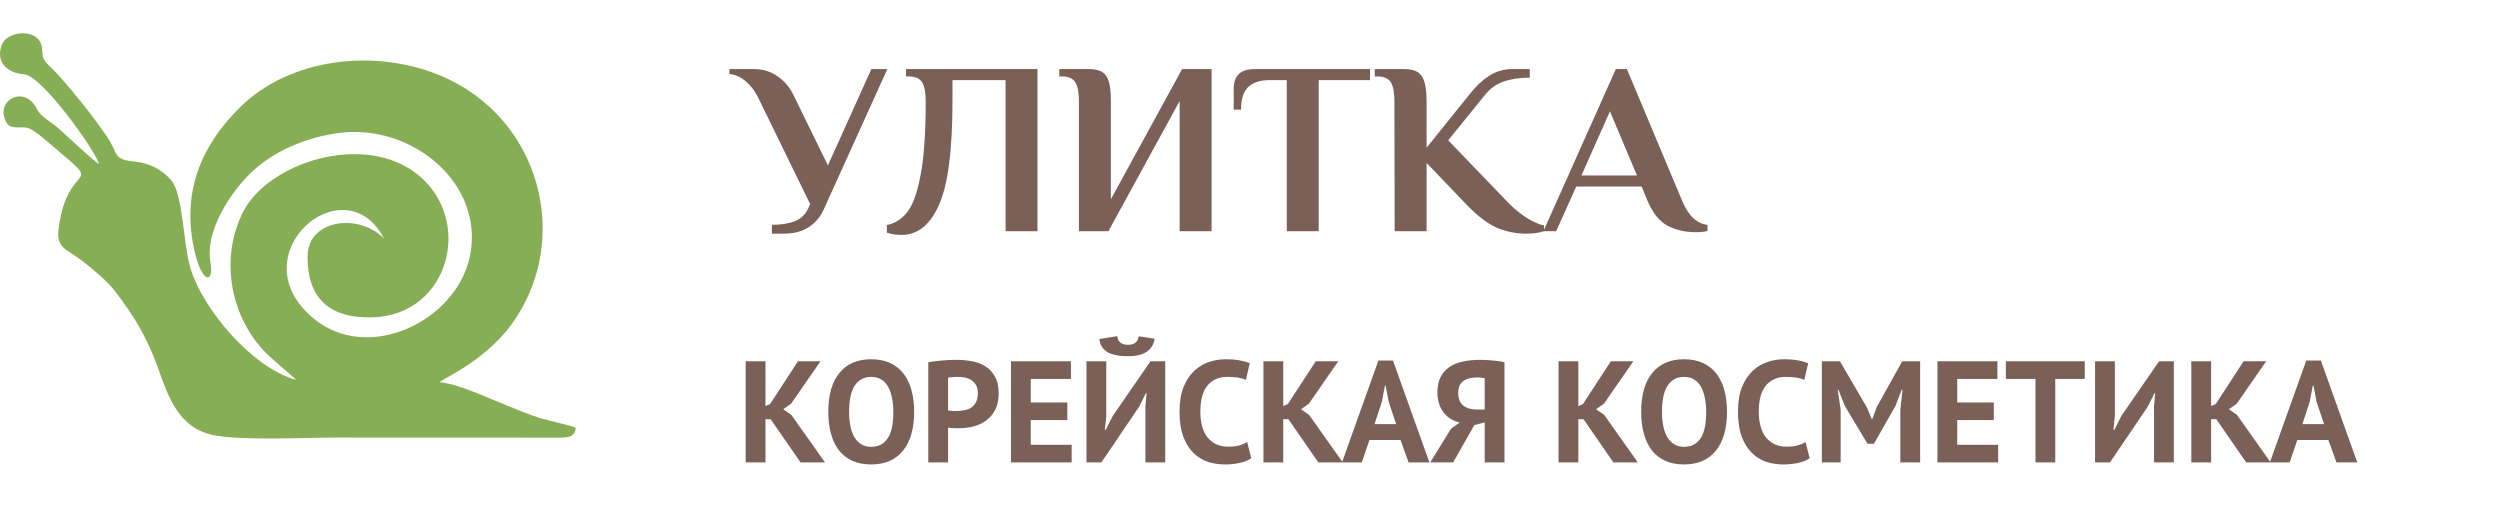 <svg width="173" height="35" viewBox="0 0 173 35" fill="none" xmlns="http://www.w3.org/2000/svg">
<path fill-rule="evenodd" clip-rule="evenodd" d="M26.584 16.521C24.851 14.712 21.323 15.184 21.285 17.705C21.244 20.464 22.633 22.044 25.746 21.961C31.172 21.817 32.797 15.121 28.851 12.036C25.113 9.114 18.549 11.281 16.83 14.65C15.235 17.776 15.886 21.681 18.205 24.216C18.751 24.813 20.157 25.938 20.488 26.287C17.423 25.443 14.028 21.373 13.177 18.561C12.672 16.893 12.683 13.511 11.87 12.502C11.291 11.784 10.353 11.287 9.409 11.195C7.733 11.031 8.263 10.702 7.367 9.404C6.316 7.882 5.303 6.628 4.077 5.234C3.797 4.916 3.408 4.595 3.176 4.309C2.75 3.786 3.069 3.372 2.75 2.847C2.241 2.005 0.489 2.19 0.137 3.078C-0.343 4.287 0.503 5.064 1.677 5.143C2.902 5.227 6.627 10.455 6.849 11.341C6.622 11.289 4.421 9.201 3.972 8.817C3.479 8.395 2.811 8.073 2.549 7.539C1.731 5.871 -0.263 6.873 0.366 8.333C0.66 9.017 1.283 8.748 1.844 8.832C2.36 8.91 3.757 10.216 4.229 10.61C7.124 13.024 4.684 11.21 4.065 15.743C3.862 17.229 4.587 17.193 5.739 18.088C6.45 18.64 7.413 19.445 7.952 20.142C9.327 21.92 10.198 23.412 10.955 25.518C11.664 27.492 12.361 29.622 14.779 30.113C16.712 30.505 21.072 30.279 23.251 30.279L38.323 30.285C39.075 30.285 39.811 30.359 39.84 29.592C39.616 29.474 37.904 29.096 37.402 28.942C36.557 28.682 35.926 28.39 35.108 28.071C33.865 27.586 31.66 26.534 30.467 26.462C30.177 26.386 33.436 25.162 35.417 22.421C39.611 16.621 37.451 8.147 30.471 5.227C25.974 3.347 20.069 3.982 16.582 7.45C13.831 10.187 12.641 13.325 13.398 17.076C13.937 19.75 14.831 19.618 14.566 18.187C14.181 16.11 15.79 13.533 17.245 12.073C18.837 10.475 21.15 9.512 23.418 9.205C28.485 8.518 33.545 12.691 32.523 17.711C31.607 22.213 25.437 25.227 21.624 21.978C16.469 17.585 23.859 11.268 26.584 16.521L26.584 16.521Z" fill="#86AE55"/>
<path d="M53.414 15.558C54.015 15.558 54.536 15.479 54.978 15.32C55.42 15.15 55.743 14.838 55.947 14.385L56.066 14.13L52.581 6.99C52.332 6.435 52.026 5.998 51.663 5.681C51.312 5.352 50.915 5.165 50.473 5.12V4.78H52.173C52.796 4.78 53.346 4.95 53.822 5.29C54.309 5.63 54.683 6.083 54.944 6.65L57.29 11.444L60.299 4.78H61.404L57.052 14.385C56.814 14.952 56.457 15.394 55.981 15.711C55.505 16.017 54.933 16.17 54.264 16.17H53.414V15.558ZM62.393 16.255C62.019 16.255 61.679 16.204 61.373 16.102V15.575C61.928 15.462 62.398 15.161 62.784 14.674C63.169 14.187 63.475 13.337 63.702 12.124C63.94 10.9 64.059 9.189 64.059 6.99C64.059 6.412 63.98 5.987 63.821 5.715C63.662 5.432 63.345 5.29 62.869 5.29H62.699V4.78H71.794V16H69.584V5.545H65.912V6.99C65.912 10.39 65.6 12.787 64.977 14.181C64.365 15.564 63.504 16.255 62.393 16.255ZM74.662 6.99C74.662 6.412 74.582 5.987 74.424 5.715C74.265 5.432 73.948 5.29 73.472 5.29H73.302V4.78H75.342C75.75 4.78 76.061 4.848 76.277 4.984C76.492 5.12 76.645 5.347 76.736 5.664C76.826 5.97 76.872 6.412 76.872 6.99V13.79L81.802 4.78H83.842V16H81.632V6.99L76.702 16H74.662V6.99ZM89.044 5.545H87.837C87.202 5.545 86.715 5.704 86.375 6.021C86.046 6.338 85.882 6.86 85.882 7.585H85.372V6.14C85.372 5.233 85.853 4.78 86.817 4.78H94.807V5.545H91.254V16H89.044V5.545ZM105.605 16.17C104.891 16.17 104.205 16.028 103.548 15.745C102.902 15.45 102.205 14.912 101.457 14.13L98.72 11.274V16H96.51L96.493 6.99C96.493 6.412 96.414 5.987 96.255 5.715C96.096 5.432 95.779 5.29 95.303 5.29H95.133V4.78H97.173C97.57 4.78 97.876 4.848 98.091 4.984C98.318 5.12 98.476 5.347 98.567 5.664C98.669 5.981 98.72 6.423 98.72 6.99V10.22L101.661 6.565C102.08 6.021 102.528 5.59 103.004 5.273C103.491 4.944 104.047 4.78 104.67 4.78H105.86V5.375C105.157 5.375 104.551 5.466 104.041 5.647C103.542 5.817 103.112 6.129 102.749 6.582L100.216 9.71L104.143 13.79C104.562 14.255 105.033 14.663 105.554 15.014C106.087 15.354 106.517 15.547 106.846 15.592V16C106.506 16.113 106.092 16.17 105.605 16.17ZM117.341 16.068C116.627 16.068 115.981 15.921 115.403 15.626C114.825 15.32 114.355 14.731 113.992 13.858L113.601 12.906H109.079L107.685 16H106.801L111.816 4.78H112.581L116.389 13.858C116.82 14.912 117.409 15.479 118.157 15.558V15.983C117.953 16.04 117.681 16.068 117.341 16.068ZM113.278 12.141L111.408 7.704L109.436 12.141H113.278Z" fill="#7A6057"/>
<path d="M53.33 29.01H52.97V32H51.6V25H52.97V28.1L53.29 27.96L55.22 25H56.78L54.74 27.94L54.2 28.32L54.76 28.71L57.09 32H55.4L53.33 29.01ZM57.318 28.5C57.318 27.333 57.574 26.437 58.087 25.81C58.601 25.177 59.334 24.86 60.288 24.86C60.788 24.86 61.224 24.947 61.597 25.12C61.971 25.293 62.281 25.54 62.528 25.86C62.774 26.18 62.958 26.563 63.078 27.01C63.197 27.457 63.258 27.953 63.258 28.5C63.258 29.667 62.998 30.567 62.477 31.2C61.964 31.827 61.234 32.14 60.288 32.14C59.781 32.14 59.341 32.053 58.968 31.88C58.594 31.707 58.284 31.46 58.038 31.14C57.797 30.82 57.617 30.437 57.498 29.99C57.377 29.543 57.318 29.047 57.318 28.5ZM58.758 28.5C58.758 28.853 58.788 29.18 58.847 29.48C58.907 29.773 58.998 30.027 59.117 30.24C59.244 30.453 59.404 30.62 59.597 30.74C59.791 30.86 60.021 30.92 60.288 30.92C60.774 30.92 61.151 30.73 61.417 30.35C61.684 29.97 61.818 29.353 61.818 28.5C61.818 28.16 61.788 27.843 61.727 27.55C61.674 27.257 61.587 27 61.468 26.78C61.347 26.56 61.191 26.39 60.998 26.27C60.804 26.143 60.568 26.08 60.288 26.08C59.801 26.08 59.424 26.277 59.157 26.67C58.891 27.057 58.758 27.667 58.758 28.5ZM64.237 25.07C64.517 25.017 64.823 24.977 65.157 24.95C65.497 24.917 65.833 24.9 66.167 24.9C66.513 24.9 66.86 24.93 67.207 24.99C67.56 25.043 67.877 25.157 68.157 25.33C68.437 25.497 68.663 25.733 68.837 26.04C69.017 26.34 69.107 26.733 69.107 27.22C69.107 27.66 69.03 28.033 68.877 28.34C68.723 28.64 68.52 28.887 68.267 29.08C68.013 29.273 67.723 29.413 67.397 29.5C67.077 29.587 66.743 29.63 66.397 29.63C66.363 29.63 66.31 29.63 66.237 29.63C66.163 29.63 66.087 29.63 66.007 29.63C65.927 29.623 65.847 29.617 65.767 29.61C65.693 29.603 65.64 29.597 65.607 29.59V32H64.237V25.07ZM66.277 26.08C66.143 26.08 66.017 26.087 65.897 26.1C65.777 26.107 65.68 26.117 65.607 26.13V28.4C65.633 28.407 65.673 28.413 65.727 28.42C65.78 28.427 65.837 28.433 65.897 28.44C65.957 28.44 66.013 28.44 66.067 28.44C66.127 28.44 66.17 28.44 66.197 28.44C66.377 28.44 66.553 28.423 66.727 28.39C66.907 28.357 67.067 28.297 67.207 28.21C67.347 28.117 67.457 27.99 67.537 27.83C67.623 27.67 67.667 27.46 67.667 27.2C67.667 26.98 67.627 26.8 67.547 26.66C67.467 26.513 67.36 26.397 67.227 26.31C67.1 26.223 66.953 26.163 66.787 26.13C66.62 26.097 66.45 26.08 66.277 26.08ZM69.959 25H74.109V26.22H71.329V27.85H73.859V29.07H71.329V30.78H74.159V32H69.959V25ZM79.264 28.12L79.344 27.21H79.294L78.824 28.15L76.214 32H75.184V25H76.554V28.81L76.454 29.75H76.514L77.004 28.78L79.614 25H80.634V32H79.264V28.12ZM77.314 23.26C77.341 23.473 77.417 23.627 77.544 23.72C77.677 23.813 77.847 23.86 78.054 23.86C78.501 23.86 78.747 23.663 78.794 23.27L79.904 23.44C79.831 23.86 79.637 24.167 79.324 24.36C79.017 24.553 78.591 24.65 78.044 24.65C77.771 24.65 77.521 24.63 77.294 24.59C77.067 24.55 76.867 24.487 76.694 24.4C76.527 24.307 76.387 24.183 76.274 24.03C76.167 23.877 76.101 23.687 76.074 23.46L77.314 23.26ZM86.584 31.71C86.371 31.863 86.097 31.973 85.764 32.04C85.438 32.107 85.101 32.14 84.754 32.14C84.334 32.14 83.934 32.077 83.554 31.95C83.181 31.817 82.851 31.607 82.564 31.32C82.278 31.027 82.047 30.65 81.874 30.19C81.707 29.723 81.624 29.16 81.624 28.5C81.624 27.813 81.718 27.24 81.904 26.78C82.097 26.313 82.344 25.94 82.644 25.66C82.951 25.373 83.291 25.17 83.664 25.05C84.037 24.923 84.411 24.86 84.784 24.86C85.184 24.86 85.521 24.887 85.794 24.94C86.074 24.993 86.304 25.057 86.484 25.13L86.214 26.29C86.061 26.217 85.877 26.163 85.664 26.13C85.457 26.097 85.204 26.08 84.904 26.08C84.351 26.08 83.904 26.277 83.564 26.67C83.231 27.063 83.064 27.673 83.064 28.5C83.064 28.86 83.104 29.19 83.184 29.49C83.264 29.783 83.384 30.037 83.544 30.25C83.711 30.457 83.914 30.62 84.154 30.74C84.401 30.853 84.684 30.91 85.004 30.91C85.304 30.91 85.558 30.88 85.764 30.82C85.971 30.76 86.151 30.683 86.304 30.59L86.584 31.71ZM89.16 29.01H88.8V32H87.43V25H88.8V28.1L89.12 27.96L91.05 25H92.61L90.57 27.94L90.03 28.32L90.59 28.71L92.92 32H91.23L89.16 29.01ZM96.915 30.45H94.765L94.235 32H92.865L95.385 24.95H96.395L98.915 32H97.475L96.915 30.45ZM95.115 29.35H96.615L96.095 27.79L95.885 26.69H95.835L95.625 27.8L95.115 29.35ZM104.11 32H102.74V29.23L102.02 29.42L100.56 32H98.97L100.41 29.67L101.01 29.24C100.797 29.187 100.597 29.107 100.41 29C100.223 28.887 100.06 28.743 99.92 28.57C99.78 28.397 99.67 28.193 99.59 27.96C99.51 27.72 99.47 27.45 99.47 27.15C99.47 26.73 99.543 26.377 99.69 26.09C99.837 25.803 100.04 25.573 100.3 25.4C100.56 25.22 100.87 25.093 101.23 25.02C101.59 24.94 101.98 24.9 102.4 24.9C102.513 24.9 102.643 24.903 102.79 24.91C102.937 24.917 103.087 24.927 103.24 24.94C103.4 24.953 103.553 24.97 103.7 24.99C103.853 25.01 103.99 25.037 104.11 25.07V32ZM102.23 26.12C102.05 26.12 101.88 26.137 101.72 26.17C101.56 26.203 101.42 26.26 101.3 26.34C101.18 26.42 101.083 26.53 101.01 26.67C100.943 26.81 100.91 26.99 100.91 27.21C100.91 27.417 100.943 27.593 101.01 27.74C101.077 27.88 101.17 27.997 101.29 28.09C101.41 28.177 101.55 28.24 101.71 28.28C101.87 28.32 102.043 28.34 102.23 28.34H102.74V26.17C102.667 26.157 102.59 26.147 102.51 26.14C102.437 26.127 102.343 26.12 102.23 26.12ZM109.58 29.01H109.22V32H107.85V25H109.22V28.1L109.54 27.96L111.47 25H113.03L110.99 27.94L110.45 28.32L111.01 28.71L113.34 32H111.65L109.58 29.01ZM113.568 28.5C113.568 27.333 113.824 26.437 114.338 25.81C114.851 25.177 115.584 24.86 116.538 24.86C117.038 24.86 117.474 24.947 117.848 25.12C118.221 25.293 118.531 25.54 118.778 25.86C119.024 26.18 119.208 26.563 119.328 27.01C119.448 27.457 119.508 27.953 119.508 28.5C119.508 29.667 119.248 30.567 118.728 31.2C118.214 31.827 117.484 32.14 116.538 32.14C116.031 32.14 115.591 32.053 115.218 31.88C114.844 31.707 114.534 31.46 114.288 31.14C114.048 30.82 113.868 30.437 113.748 29.99C113.628 29.543 113.568 29.047 113.568 28.5ZM115.008 28.5C115.008 28.853 115.038 29.18 115.098 29.48C115.158 29.773 115.248 30.027 115.368 30.24C115.494 30.453 115.654 30.62 115.848 30.74C116.041 30.86 116.271 30.92 116.538 30.92C117.024 30.92 117.401 30.73 117.668 30.35C117.934 29.97 118.068 29.353 118.068 28.5C118.068 28.16 118.038 27.843 117.978 27.55C117.924 27.257 117.838 27 117.718 26.78C117.598 26.56 117.441 26.39 117.248 26.27C117.054 26.143 116.818 26.08 116.538 26.08C116.051 26.08 115.674 26.277 115.408 26.67C115.141 27.057 115.008 27.667 115.008 28.5ZM125.227 31.71C125.013 31.863 124.74 31.973 124.407 32.04C124.08 32.107 123.743 32.14 123.397 32.14C122.977 32.14 122.577 32.077 122.197 31.95C121.823 31.817 121.493 31.607 121.207 31.32C120.92 31.027 120.69 30.65 120.517 30.19C120.35 29.723 120.267 29.16 120.267 28.5C120.267 27.813 120.36 27.24 120.547 26.78C120.74 26.313 120.987 25.94 121.287 25.66C121.593 25.373 121.933 25.17 122.307 25.05C122.68 24.923 123.053 24.86 123.427 24.86C123.827 24.86 124.163 24.887 124.437 24.94C124.717 24.993 124.947 25.057 125.127 25.13L124.857 26.29C124.703 26.217 124.52 26.163 124.307 26.13C124.1 26.097 123.847 26.08 123.547 26.08C122.993 26.08 122.547 26.277 122.207 26.67C121.873 27.063 121.707 27.673 121.707 28.5C121.707 28.86 121.747 29.19 121.827 29.49C121.907 29.783 122.027 30.037 122.187 30.25C122.353 30.457 122.557 30.62 122.797 30.74C123.043 30.853 123.327 30.91 123.647 30.91C123.947 30.91 124.2 30.88 124.407 30.82C124.613 30.76 124.793 30.683 124.947 30.59L125.227 31.71ZM131.503 28.37L131.653 26.98H131.593L131.163 28.1L129.673 30.71H129.233L127.663 28.09L127.223 26.98H127.173L127.373 28.36V32H126.073V25H127.323L129.193 28.2L129.523 29H129.563L129.863 28.18L131.633 25H132.873V32H131.503V28.37ZM134.071 25H138.221V26.22H135.441V27.85H137.971V29.07H135.441V30.78H138.271V32H134.071V25ZM144.265 26.22H142.225V32H140.855V26.22H138.805V25H144.265V26.22ZM149.059 28.12L149.139 27.21H149.089L148.619 28.15L146.009 32H144.979V25H146.349V28.81L146.249 29.75H146.309L146.799 28.78L149.409 25H150.429V32H149.059V28.12ZM153.369 29.01H153.009V32H151.639V25H153.009V28.1L153.329 27.96L155.259 25H156.819L154.779 27.94L154.239 28.32L154.799 28.71L157.129 32H155.439L153.369 29.01ZM161.124 30.45H158.974L158.444 32H157.074L159.594 24.95H160.604L163.124 32H161.684L161.124 30.45ZM159.324 29.35H160.824L160.304 27.79L160.094 26.69H160.044L159.834 27.8L159.324 29.35Z" fill="#7A6057"/>
</svg>
